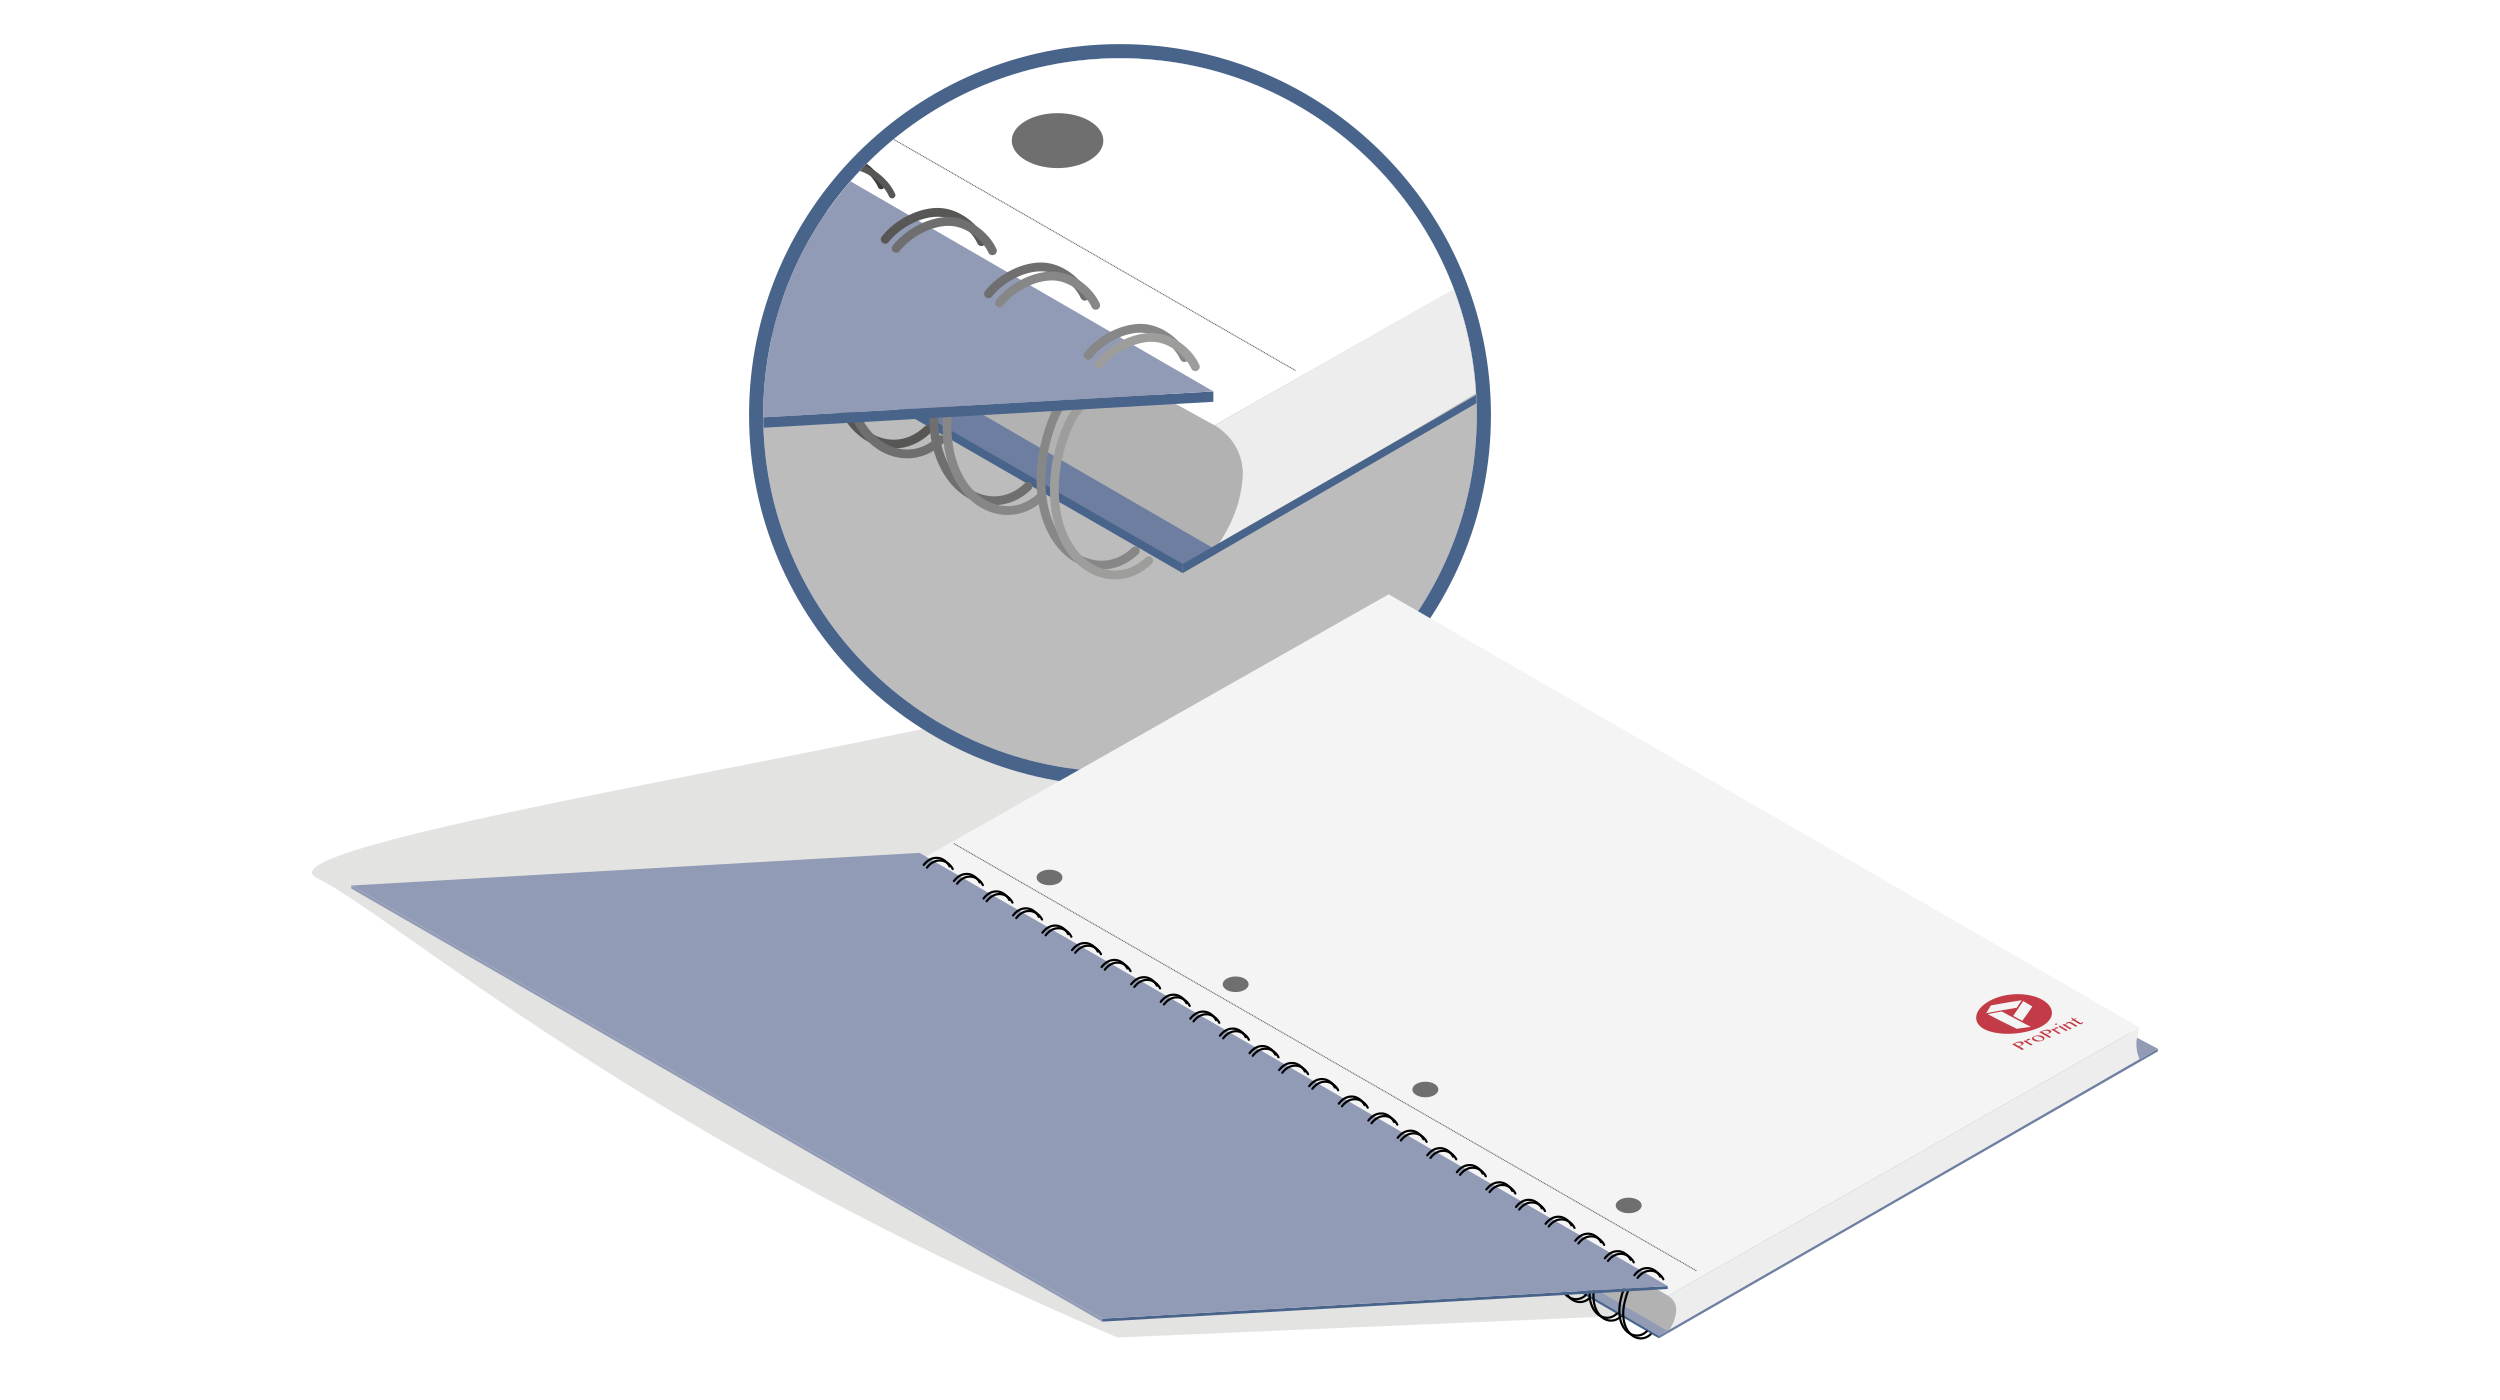<?xml version="1.0" encoding="utf-8"?>
<!-- Generator: Adobe Illustrator 21.1.0, SVG Export Plug-In . SVG Version: 6.00 Build 0)  -->
<svg version="1.1" id="off" xmlns="http://www.w3.org/2000/svg" xmlns:xlink="http://www.w3.org/1999/xlink" x="0px" y="0px"
	 viewBox="0 0 283.465 158.74" enable-background="new 0 0 283.465 158.74" xml:space="preserve">
<filter  id="AI_DesenfoqueGaussiano_4">
	<feGaussianBlur  stdDeviation="4"></feGaussianBlur>
</filter>
<g opacity="0.5" filter="url(#AI_DesenfoqueGaussiano_4)">
	<path fill="#C7C7C6" d="M189.58,148.964l-36.322-50.251c0,0-6.438-30.652-28.124-21.307c-13.119,5.653-97.369,18.064-89.188,22.158
		c9.382,4.695,35.88,28.731,90.752,52.087L189.58,148.964z"/>
</g>
<g>
	<g>
		<path fill="#BDBCBC" d="M167.449,47.063c0,22.344-18.112,40.457-40.457,40.457c-22.344,0-40.456-18.113-40.456-40.457
			c0-22.345,18.113-40.457,40.456-40.457C149.337,6.606,167.449,24.718,167.449,47.063"/>
		<path fill="#49648B" d="M126.992,6.605c22.344,0,40.457,18.113,40.457,40.457c0,22.345-18.113,40.457-40.457,40.457
			c-22.344,0-40.457-18.112-40.457-40.457C86.535,24.718,104.648,6.605,126.992,6.605 M126.992,5
			c-23.193,0-42.061,18.869-42.061,42.061c0,23.193,18.868,42.062,42.061,42.062c23.193,0,42.062-18.868,42.062-42.062
			C169.053,23.869,150.185,5,126.992,5"/>
	</g>
	<g>
		<defs>
			<path id="SVGID_1_" d="M86.553,47.043c0,22.334,18.105,40.438,40.439,40.438c22.333,0,40.438-18.104,40.438-40.438
				c0-22.334-18.105-40.438-40.438-40.438C104.658,6.605,86.553,24.709,86.553,47.043"/>
		</defs>
		<clipPath id="SVGID_2_">
			<use xlink:href="#SVGID_1_"  overflow="visible"/>
		</clipPath>
		<polyline clip-path="url(#SVGID_2_)" fill="#6D7EA0" points="33.976,6.239 134.051,64.174 232.149,6.54 		"/>
		<polygon clip-path="url(#SVGID_2_)" fill="#49648B" points="34.546,6.606 134.1,63.946 134.1,64.989 34.546,7.649 		"/>
		<path clip-path="url(#SVGID_2_)" fill="#B2B2B2" d="M66.399,3.404l71.345,44.824c0,0,3.147,1.366,3.147,5.401
			c0,5.726-3.147,8.633-3.147,8.633L66.399,20.914V3.404z"/>
		<path clip-path="url(#SVGID_2_)" fill="#EDEDED" d="M201.067,12.051l-63.352,36.177c0,0,3.176,1.648,3.176,5.401
			c0,4.789-3.147,8.633-3.147,8.633l63.323-37.724"/>
		<polyline clip-path="url(#SVGID_2_)" fill="#FFFFFF" points="59.181,5 137.715,48.227 218.863,2.048 		"/>
		<g clip-path="url(#SVGID_2_)">
			<path fill="none" stroke="#575756" stroke-linecap="round" stroke-miterlimit="10" d="M97.581,31.075
				c-1.597,1.499-2.475,4.576-2.903,6.852c-1.583,10.744,6.071,15.074,10.484,10.806"/>
			<path fill="none" stroke="#706F6F" stroke-linecap="round" stroke-miterlimit="10" d="M99.1,32.189
				c-1.622,1.602-2.475,4.576-2.903,6.852c-1.583,10.744,6.071,15.074,10.484,10.806"/>
		</g>
		<g clip-path="url(#SVGID_2_)">
			<path fill="none" stroke="#706F6F" stroke-linecap="round" stroke-miterlimit="10" d="M108.971,37.497
				c-1.597,1.499-2.475,4.577-2.903,6.852c-1.583,10.744,6.071,15.074,10.484,10.806"/>
			<path fill="none" stroke="#878787" stroke-linecap="round" stroke-miterlimit="10" d="M110.489,38.611
				c-1.622,1.602-2.475,4.577-2.903,6.852c-1.583,10.744,6.071,15.074,10.484,10.806"/>
		</g>
		<g clip-path="url(#SVGID_2_)">
			<path fill="none" stroke="#878787" stroke-linecap="round" stroke-miterlimit="10" d="M121.147,44.798
				c-1.597,1.499-2.475,4.576-2.903,6.852c-1.583,10.744,6.071,15.074,10.484,10.806"/>
			<path fill="none" stroke="#9D9D9C" stroke-linecap="round" stroke-miterlimit="10" d="M122.665,45.912
				c-1.622,1.602-2.475,4.576-2.903,6.851c-1.583,10.745,6.071,15.074,10.484,10.806"/>
		</g>
		<path clip-path="url(#SVGID_2_)" fill="#49648B" d="M162.179,47.799l-28.079,16.146c0.07,0.059-0.071,0.346,0,0.404v0.639
			l68.837-39.827v-1.044L162.179,47.799z"/>
		<polyline clip-path="url(#SVGID_2_)" fill="#49648B" points="76.015,49.109 133.503,45.793 137.576,45.559 137.576,44.377 
			123.498,45.189 66.873,48.453 		"/>
		<polyline clip-path="url(#SVGID_2_)" fill="#929BB6" points="69.559,5 137.576,44.377 -12.571,53.035 		"/>
		<g clip-path="url(#SVGID_2_)">
			<path fill="none" stroke="#878787" stroke-linecap="round" stroke-miterlimit="10" d="M134.293,40.546
				c-0.744-1.635-2.665-3.187-4.672-3.314c-2.15-0.136-4.8,1.202-6.241,3.045"/>
			<path fill="none" stroke="#9D9D9C" stroke-linecap="round" stroke-miterlimit="10" d="M135.534,41.578
				c-0.744-1.635-2.665-3.187-4.672-3.314c-2.15-0.136-4.8,1.202-6.241,3.045"/>
		</g>
		<g clip-path="url(#SVGID_2_)">
			<path fill="none" stroke="#706F6F" stroke-linecap="round" stroke-miterlimit="10" d="M122.996,33.588
				c-0.744-1.635-2.665-3.187-4.672-3.314c-2.15-0.136-4.8,1.202-6.241,3.045"/>
			<path fill="none" stroke="#878787" stroke-linecap="round" stroke-miterlimit="10" d="M124.236,34.62
				c-0.744-1.635-2.665-3.187-4.672-3.314c-2.15-0.136-4.8,1.202-6.241,3.045"/>
		</g>
		<g clip-path="url(#SVGID_2_)">
			<path fill="none" stroke="#3C3C3B" stroke-width="0.75" stroke-linecap="round" stroke-miterlimit="10" d="M99.913,21.09
				c-0.744-1.635-2.665-3.187-4.672-3.314c-2.15-0.136-4.8,1.202-6.241,3.045"/>
			<path fill="none" stroke="#575756" stroke-width="0.75" stroke-linecap="round" stroke-miterlimit="10" d="M101.153,22.122
				c-0.744-1.635-2.665-3.187-4.672-3.314c-2.15-0.136-4.8,1.202-6.241,3.045"/>
		</g>
		<g clip-path="url(#SVGID_2_)">
			<path fill="none" stroke="#575756" stroke-linecap="round" stroke-miterlimit="10" d="M111.284,27.399
				c-0.744-1.635-2.665-3.187-4.672-3.314c-2.15-0.136-4.8,1.202-6.241,3.045"/>
			<path fill="none" stroke="#706F6F" stroke-linecap="round" stroke-miterlimit="10" d="M112.525,28.432
				c-0.744-1.635-2.665-3.187-4.672-3.314c-2.15-0.136-4.8,1.202-6.241,3.045"/>
		</g>
		
			<line clip-path="url(#SVGID_2_)" fill="none" stroke="#706F6F" stroke-width="0.15" stroke-linecap="round" stroke-miterlimit="10" stroke-dasharray="0,0.2" x1="-150.305" y1="-128.964" x2="146.923" y2="42.029"/>
		<path clip-path="url(#SVGID_2_)" fill="#706F6F" d="M125.104,15.944c0,1.72-2.324,3.115-5.191,3.115
			c-2.868,0-5.192-1.396-5.192-3.115c0-1.72,2.324-3.115,5.192-3.115C122.781,12.828,125.104,14.224,125.104,15.944"/>
	</g>
</g>
<g>
	<g>
		<g>
			<polygon fill="#929BB6" points="103.25,102.331 188.094,151.449 244.668,118.915 159.521,73.808 			"/>
			<path fill="#B2B2B2" d="M105.447,97.152l83.694,49.773c0,0,0.905,0.394,0.905,1.555c0,1.648-0.905,2.484-0.905,2.484
				l-83.694-48.774V97.152z"/>
			<polygon fill="#49648B" points="104.399,102.674 188.093,151.449 188.093,151.749 104.399,102.974 			"/>
			<g>
				<path fill="none" stroke="#000000" stroke-width="0.25" stroke-linecap="round" stroke-miterlimit="10" d="M177.276,141.866
					c-0.214,0.546-0.382,1.169-0.507,1.831c-0.46,3.125,1.766,4.384,3.049,3.143"/>
				<path fill="none" stroke="#000000" stroke-width="0.25" stroke-linecap="round" stroke-miterlimit="10" d="M177.718,142.19
					c-0.214,0.546-0.382,1.169-0.507,1.831c-0.46,3.125,1.766,4.384,3.049,3.143"/>
			</g>
			<g>
				<path fill="none" stroke="#000000" stroke-width="0.25" stroke-linecap="round" stroke-miterlimit="10" d="M180.797,143.972
					c-0.214,0.546-0.382,1.169-0.507,1.831c-0.46,3.125,1.766,4.384,3.049,3.143"/>
				<path fill="none" stroke="#000000" stroke-width="0.25" stroke-linecap="round" stroke-miterlimit="10" d="M181.239,144.296
					c-0.214,0.546-0.382,1.169-0.507,1.831c-0.46,3.125,1.766,4.384,3.049,3.143"/>
			</g>
			<path fill="#EDEDED" d="M189.133,146.925c0,0,0.914,0.475,0.914,1.555c0,1.378-0.905,2.484-0.905,2.484l53.461-30.873
				c0,0-0.37-0.686-0.37-1.789c0-0.532,0.37-1.805,0.37-1.805L189.133,146.925z"/>
			<polygon fill="#F4F4F4" points="104.299,97.524 189.134,146.926 242.602,116.498 157.456,67.389 			"/>
			<polygon fill="#929BB6" points="39.824,100.406 124.972,149.515 124.972,149.855 39.824,100.747 			"/>
			<g>
				<path fill="none" stroke="#000000" stroke-width="0.25" stroke-linecap="round" stroke-miterlimit="10" d="M184.175,145.989
					c-0.214,0.546-0.382,1.169-0.507,1.831c-0.46,3.125,1.766,4.384,3.049,3.143"/>
				<path fill="none" stroke="#000000" stroke-width="0.25" stroke-linecap="round" stroke-miterlimit="10" d="M184.616,146.313
					c-0.214,0.546-0.382,1.169-0.507,1.831c-0.46,3.125,1.766,4.384,3.049,3.143"/>
			</g>
			<path fill="#C23B46" d="M225.567,113.499c-1.841,1.024-1.976,2.543-0.458,3.252c1.519,0.707,4.141,0.588,5.999-0.193
				c1.858-0.781,2.062-2.227,0.541-3.15C230.13,112.485,227.407,112.474,225.567,113.499 M230.261,116.431
				c-0.645,0.078-0.965,0.121-1.6,0.216c-1.314-0.659-1.973-0.953-3.288-1.664c0.63-0.121,0.949-0.183,1.59-0.298
				C228.281,115.405,228.941,115.722,230.261,116.431 M230.441,114.121c-0.447,0.672-0.682,0.998-1.138,1.623
				c-0.416-0.22-0.624-0.328-1.04-0.55c0.455-0.651,0.688-0.996,1.138-1.687C229.817,113.753,230.025,113.877,230.441,114.121
				 M228.669,114.27c-1.399,0.224-2.106,0.354-3.476,0.614c0.216-0.348,0.327-0.525,0.551-0.885
				c1.391-0.254,2.101-0.377,3.491-0.591C229.012,113.755,228.897,113.929,228.669,114.27"/>
			<path fill="#C23B46" d="M228.159,118.425c0.154-0.084,0.232-0.126,0.391-0.207c0.064-0.034,0.134-0.061,0.206-0.083
				c0.07-0.021,0.143-0.035,0.213-0.042c0.069-0.006,0.137-0.005,0.202,0.004c0.064,0.01,0.122,0.027,0.173,0.057
				c0.051,0.027,0.083,0.057,0.097,0.09c0.013,0.033,0.013,0.065-0.002,0.099c-0.015,0.032-0.041,0.065-0.079,0.097
				c-0.038,0.032-0.082,0.06-0.133,0.086c-0.022,0.012-0.045,0.023-0.07,0.035c-0.024,0.012-0.05,0.023-0.074,0.033
				c-0.023,0.01-0.046,0.02-0.065,0.029c-0.021,0.008-0.039,0.015-0.053,0.019c0.207,0.117,0.31,0.177,0.517,0.302
				c-0.083,0.045-0.125,0.067-0.206,0.113C228.828,118.785,228.605,118.662,228.159,118.425 M228.901,118.607
				c0.029-0.01,0.059-0.02,0.092-0.031c0.032-0.012,0.064-0.023,0.09-0.039c0.047-0.022,0.08-0.047,0.103-0.07
				c0.021-0.023,0.033-0.047,0.035-0.07c0.002-0.023-0.006-0.046-0.023-0.066c-0.017-0.021-0.041-0.041-0.073-0.057
				c-0.037-0.021-0.078-0.037-0.125-0.046c-0.045-0.009-0.091-0.013-0.138-0.012c-0.047,0.001-0.093,0.007-0.139,0.019
				c-0.046,0.012-0.089,0.026-0.127,0.047c-0.061,0.03-0.089,0.047-0.148,0.078C228.63,118.455,228.72,118.504,228.901,118.607"/>
			<path fill="#C23B46" d="M229.424,118.05c0.079-0.037,0.118-0.055,0.198-0.092c0.064,0.035,0.097,0.054,0.161,0.09
				c-0.004-0.021-0.006-0.045-0.006-0.067c0.001-0.022,0.005-0.044,0.014-0.063c0.008-0.021,0.02-0.039,0.035-0.055
				c0.018-0.019,0.038-0.033,0.066-0.045c0.021-0.01,0.045-0.018,0.07-0.023c0.023-0.004,0.048-0.008,0.071-0.01
				c0.023,0,0.047,0,0.066,0.004c0.021,0.004,0.039,0.009,0.052,0.017c0.028,0.017,0.039,0.032,0.033,0.049
				c-0.007,0.017-0.028,0.033-0.064,0.05c-0.023,0.01-0.044,0.016-0.061,0.021c-0.018,0.004-0.035,0.007-0.051,0.009
				c-0.017,0.002-0.032,0.005-0.047,0.008c-0.016,0.002-0.031,0.008-0.049,0.016c-0.014,0.006-0.022,0.014-0.029,0.024
				c-0.007,0.01-0.011,0.021-0.013,0.034c-0.001,0.013,0,0.026,0.002,0.042c0.003,0.016,0.007,0.032,0.012,0.049
				c0.239,0.133,0.359,0.202,0.597,0.346c-0.079,0.037-0.119,0.055-0.196,0.092C229.94,118.336,229.768,118.238,229.424,118.05"/>
			<path fill="#C23B46" d="M231.56,118.007c-0.08,0.031-0.164,0.055-0.255,0.07c-0.09,0.014-0.18,0.02-0.268,0.016
				c-0.088-0.004-0.172-0.014-0.252-0.034c-0.081-0.019-0.15-0.046-0.212-0.081c-0.063-0.036-0.109-0.076-0.139-0.12
				c-0.029-0.043-0.04-0.087-0.033-0.131c0.007-0.043,0.031-0.086,0.074-0.128s0.104-0.08,0.183-0.113
				c0.08-0.033,0.164-0.059,0.253-0.072c0.089-0.017,0.178-0.022,0.266-0.021c0.088,0.001,0.171,0.012,0.251,0.029
				c0.079,0.02,0.148,0.045,0.208,0.08c0.065,0.039,0.112,0.08,0.143,0.125c0.03,0.045,0.042,0.092,0.036,0.137
				c-0.006,0.046-0.03,0.09-0.072,0.132C231.7,117.937,231.64,117.974,231.56,118.007 M231.535,117.953
				c0.041-0.017,0.07-0.037,0.086-0.062c0.018-0.024,0.023-0.05,0.019-0.077c-0.004-0.027-0.02-0.057-0.044-0.085
				c-0.026-0.028-0.061-0.056-0.104-0.081c-0.062-0.036-0.128-0.068-0.195-0.093c-0.067-0.027-0.136-0.046-0.206-0.058
				c-0.07-0.011-0.14-0.013-0.209-0.006c-0.07,0.006-0.14,0.023-0.207,0.051c-0.034,0.015-0.06,0.035-0.075,0.057
				c-0.017,0.023-0.021,0.048-0.018,0.074c0.004,0.027,0.018,0.055,0.042,0.082c0.024,0.029,0.059,0.055,0.102,0.08
				c0.062,0.035,0.13,0.066,0.201,0.092c0.07,0.025,0.143,0.043,0.214,0.055c0.07,0.012,0.141,0.016,0.209,0.012
				C231.417,117.989,231.479,117.976,231.535,117.953"/>
			<path fill="#C23B46" d="M231.22,117.021c0.174-0.07,0.26-0.107,0.433-0.178c0.072-0.028,0.145-0.053,0.223-0.068
				c0.076-0.018,0.151-0.029,0.226-0.031c0.073-0.004,0.144,0.002,0.21,0.015c0.066,0.012,0.126,0.032,0.177,0.062
				c0.051,0.031,0.083,0.062,0.095,0.096c0.012,0.033,0.01,0.065-0.008,0.097c-0.017,0.032-0.046,0.062-0.088,0.09
				c-0.042,0.029-0.091,0.054-0.148,0.077c-0.022,0.009-0.049,0.018-0.075,0.029c-0.027,0.009-0.055,0.018-0.08,0.027
				c-0.026,0.008-0.051,0.016-0.073,0.022c-0.023,0.007-0.042,0.012-0.057,0.017c0.207,0.121,0.312,0.184,0.52,0.309
				c-0.092,0.037-0.138,0.055-0.23,0.091C231.894,117.402,231.669,117.273,231.22,117.021 M231.99,117.238
				c0.031-0.008,0.065-0.016,0.1-0.023c0.035-0.01,0.068-0.02,0.1-0.032c0.05-0.021,0.087-0.041,0.111-0.062
				c0.025-0.022,0.039-0.045,0.042-0.067c0.004-0.022-0.003-0.044-0.018-0.065c-0.017-0.021-0.041-0.041-0.073-0.061
				c-0.038-0.021-0.08-0.039-0.127-0.051c-0.047-0.012-0.095-0.016-0.144-0.018c-0.049-0.002-0.099,0.002-0.148,0.01
				c-0.049,0.008-0.095,0.021-0.138,0.039c-0.066,0.026-0.097,0.039-0.163,0.066C231.716,117.078,231.808,117.13,231.99,117.238"/>
			<path fill="#C23B46" d="M232.575,116.722c0.083-0.035,0.125-0.052,0.208-0.086c0.065,0.039,0.099,0.059,0.164,0.098
				c-0.005-0.022-0.006-0.045-0.004-0.068c0.001-0.023,0.006-0.044,0.015-0.064c0.009-0.021,0.021-0.039,0.039-0.056
				c0.018-0.017,0.04-0.032,0.068-0.043c0.022-0.01,0.046-0.017,0.071-0.022c0.024-0.004,0.05-0.006,0.073-0.008
				c0.024,0,0.048,0.002,0.068,0.006c0.021,0.004,0.038,0.011,0.052,0.019c0.028,0.017,0.039,0.034,0.032,0.052
				c-0.006,0.018-0.029,0.033-0.066,0.049c-0.023,0.01-0.045,0.017-0.062,0.021c-0.018,0.003-0.035,0.005-0.051,0.007
				c-0.018,0.002-0.033,0.004-0.049,0.006c-0.016,0.004-0.032,0.008-0.051,0.016c-0.013,0.004-0.023,0.013-0.03,0.022
				c-0.007,0.011-0.013,0.021-0.015,0.034c-0.002,0.013-0.002,0.027,0.001,0.043c0.002,0.016,0.005,0.031,0.011,0.049
				c0.24,0.145,0.36,0.217,0.601,0.364c-0.083,0.034-0.124,0.05-0.208,0.084C233.097,117.029,232.923,116.925,232.575,116.722"/>
			<path fill="#C23B46" d="M233.044,116.078c0.016-0.007,0.033-0.014,0.053-0.016c0.019-0.004,0.038-0.006,0.056-0.006
				c0.02,0,0.036,0.002,0.053,0.006c0.018,0.002,0.032,0.009,0.043,0.015c0.013,0.007,0.021,0.015,0.024,0.024
				c0.004,0.01,0.005,0.019,0.002,0.027c-0.003,0.01-0.009,0.018-0.019,0.027c-0.011,0.009-0.023,0.018-0.039,0.023
				c-0.017,0.008-0.034,0.012-0.053,0.017c-0.019,0.003-0.037,0.005-0.056,0.005c-0.018,0-0.036-0.002-0.054-0.005
				c-0.017-0.005-0.031-0.009-0.043-0.017c-0.011-0.006-0.02-0.015-0.023-0.024c-0.005-0.009-0.005-0.017-0.002-0.026
				c0.003-0.01,0.009-0.019,0.018-0.027C233.015,116.091,233.027,116.085,233.044,116.078 M233.419,116.404
				c0.038-0.036,0.058-0.055,0.096-0.092c0.023-0.01,0.036-0.016,0.06-0.025c0.354,0.213,0.531,0.32,0.886,0.539
				c-0.082,0.035-0.123,0.052-0.205,0.086C233.921,116.706,233.753,116.605,233.419,116.404"/>
			<path fill="#C23B46" d="M233.843,116.189c0.082-0.037,0.121-0.055,0.203-0.091c0.064,0.038,0.095,0.058,0.158,0.097
				c0.003-0.064,0.023-0.119,0.061-0.168c0.037-0.047,0.089-0.088,0.157-0.119c0.035-0.018,0.075-0.028,0.119-0.034
				c0.045-0.007,0.09-0.009,0.137-0.005c0.047,0.004,0.092,0.012,0.138,0.025c0.045,0.012,0.086,0.03,0.121,0.053
				c0.249,0.151,0.373,0.228,0.621,0.381c-0.079,0.037-0.119,0.058-0.199,0.095c-0.237-0.146-0.355-0.218-0.592-0.362
				c-0.058-0.035-0.115-0.055-0.175-0.059c-0.06-0.004-0.113,0.005-0.16,0.027c-0.021,0.01-0.041,0.021-0.06,0.035
				c-0.018,0.016-0.034,0.031-0.048,0.049c-0.013,0.019-0.025,0.037-0.034,0.058c-0.01,0.021-0.016,0.042-0.02,0.063
				c0.257,0.156,0.385,0.235,0.642,0.395c-0.081,0.036-0.122,0.054-0.203,0.09C234.362,116.503,234.189,116.398,233.843,116.189"/>
			<path fill="#C23B46" d="M236.188,115.873c0.015,0.038,0.012,0.075-0.008,0.112c-0.019,0.037-0.06,0.074-0.122,0.106
				c-0.033,0.017-0.065,0.029-0.099,0.036c-0.034,0.006-0.067,0.008-0.102,0.006c-0.032-0.003-0.065-0.01-0.098-0.021
				c-0.032-0.01-0.064-0.025-0.094-0.045c-0.243-0.148-0.364-0.223-0.608-0.371c-0.068,0.033-0.102,0.052-0.171,0.084
				c-0.017-0.01-0.025-0.014-0.043-0.025c0.056-0.027,0.093-0.055,0.111-0.083c0.018-0.028,0.022-0.058,0.016-0.088
				c-0.007-0.029-0.024-0.06-0.05-0.089c-0.026-0.031-0.057-0.062-0.091-0.094c0.022-0.012,0.033-0.017,0.056-0.028
				c0.118,0.071,0.177,0.108,0.294,0.18c0.088-0.046,0.131-0.069,0.218-0.114l0.072,0.043c-0.086,0.047-0.13,0.069-0.218,0.115
				c0.243,0.148,0.365,0.223,0.607,0.371c0.014,0.008,0.027,0.014,0.044,0.018c0.018,0.004,0.034,0.006,0.052,0.006
				c0.018,0,0.034-0.002,0.053-0.006c0.018-0.004,0.034-0.01,0.048-0.017c0.022-0.012,0.037-0.026,0.045-0.041
				c0.008-0.015,0.012-0.03,0.011-0.046C236.142,115.878,236.159,115.877,236.188,115.873"/>
			<path fill="#6D7EA0" d="M196.173,146.802l-8.079,4.646c0.02,0.018-0.021,0.1,0,0.116v0.184l56.574-32.532v-0.301L196.173,146.802
				z"/>
			<polygon fill="#49648B" points="189.094,145.818 185.042,146.051 168.75,146.992 124.971,149.515 124.971,149.855 
				171.38,147.179 187.921,146.225 189.094,146.158 			"/>
			<polygon fill="#929BB6" points="104.25,96.701 189.094,145.818 124.971,149.515 39.824,100.406 			"/>
		</g>
	</g>
	<g>
		<g>
			<g>
				<path fill="none" stroke="#000000" stroke-width="0.25" stroke-linecap="round" stroke-miterlimit="10" d="M188.239,144.751
					c-0.216-0.475-0.775-0.927-1.359-0.964c-0.625-0.04-1.143,0.265-1.562,0.801"/>
				<path fill="none" stroke="#000000" stroke-width="0.25" stroke-linecap="round" stroke-miterlimit="10" d="M188.6,145.051
					c-0.216-0.476-0.775-0.927-1.359-0.964c-0.625-0.04-1.143,0.265-1.562,0.801"/>
			</g>
			<g>
				<path fill="none" stroke="#000000" stroke-width="0.25" stroke-linecap="round" stroke-miterlimit="10" d="M184.887,142.833
					c-0.216-0.475-0.775-0.927-1.359-0.964c-0.625-0.04-1.143,0.265-1.562,0.801"/>
				<path fill="none" stroke="#000000" stroke-width="0.25" stroke-linecap="round" stroke-miterlimit="10" d="M185.247,143.133
					c-0.216-0.476-0.775-0.927-1.359-0.964c-0.625-0.04-1.143,0.265-1.562,0.801"/>
			</g>
			<g>
				<path fill="none" stroke="#000000" stroke-width="0.25" stroke-linecap="round" stroke-miterlimit="10" d="M181.53,140.851
					c-0.216-0.476-0.775-0.927-1.359-0.964c-0.625-0.04-1.143,0.265-1.562,0.801"/>
				<path fill="none" stroke="#000000" stroke-width="0.25" stroke-linecap="round" stroke-miterlimit="10" d="M181.891,141.151
					c-0.217-0.476-0.775-0.927-1.359-0.964c-0.625-0.04-1.143,0.265-1.562,0.801"/>
			</g>
		</g>
		<g>
			<g>
				<path fill="none" stroke="#000000" stroke-width="0.25" stroke-linecap="round" stroke-miterlimit="10" d="M178.169,138.926
					c-0.216-0.476-0.775-0.927-1.359-0.964c-0.625-0.04-1.143,0.265-1.562,0.801"/>
				<path fill="none" stroke="#000000" stroke-width="0.25" stroke-linecap="round" stroke-miterlimit="10" d="M178.529,139.227
					c-0.217-0.475-0.775-0.927-1.359-0.964c-0.625-0.04-1.143,0.265-1.562,0.801"/>
			</g>
			<g>
				<path fill="none" stroke="#000000" stroke-width="0.25" stroke-linecap="round" stroke-miterlimit="10" d="M174.816,137.009
					c-0.216-0.475-0.775-0.927-1.359-0.964c-0.625-0.04-1.143,0.265-1.562,0.801"/>
				<path fill="none" stroke="#000000" stroke-width="0.25" stroke-linecap="round" stroke-miterlimit="10" d="M175.177,137.309
					c-0.216-0.476-0.775-0.927-1.359-0.964c-0.625-0.04-1.143,0.265-1.562,0.801"/>
			</g>
			<g>
				<path fill="none" stroke="#000000" stroke-width="0.25" stroke-linecap="round" stroke-miterlimit="10" d="M171.46,135.027
					c-0.217-0.476-0.775-0.927-1.359-0.964c-0.625-0.04-1.143,0.265-1.562,0.801"/>
				<path fill="none" stroke="#000000" stroke-width="0.25" stroke-linecap="round" stroke-miterlimit="10" d="M171.821,135.327
					c-0.216-0.475-0.775-0.927-1.359-0.964c-0.625-0.04-1.143,0.265-1.562,0.801"/>
			</g>
		</g>
		<g>
			<g>
				<path fill="none" stroke="#000000" stroke-width="0.25" stroke-linecap="round" stroke-miterlimit="10" d="M168.108,133.07
					c-0.216-0.476-0.775-0.927-1.359-0.964c-0.625-0.04-1.143,0.265-1.562,0.801"/>
				<path fill="none" stroke="#000000" stroke-width="0.25" stroke-linecap="round" stroke-miterlimit="10" d="M168.469,133.37
					c-0.216-0.476-0.775-0.927-1.359-0.964c-0.625-0.04-1.143,0.265-1.562,0.801"/>
			</g>
			<g>
				<path fill="none" stroke="#000000" stroke-width="0.25" stroke-linecap="round" stroke-miterlimit="10" d="M164.756,131.152
					c-0.216-0.476-0.775-0.927-1.359-0.964c-0.625-0.04-1.143,0.265-1.562,0.801"/>
				<path fill="none" stroke="#000000" stroke-width="0.25" stroke-linecap="round" stroke-miterlimit="10" d="M165.117,131.452
					c-0.216-0.475-0.775-0.927-1.359-0.964c-0.625-0.04-1.143,0.265-1.562,0.801"/>
			</g>
			<g>
				<path fill="none" stroke="#000000" stroke-width="0.25" stroke-linecap="round" stroke-miterlimit="10" d="M161.4,129.17
					c-0.217-0.476-0.775-0.927-1.359-0.964c-0.625-0.04-1.143,0.265-1.562,0.801"/>
				<path fill="none" stroke="#000000" stroke-width="0.25" stroke-linecap="round" stroke-miterlimit="10" d="M161.761,129.471
					c-0.216-0.476-0.775-0.927-1.359-0.964c-0.625-0.04-1.143,0.265-1.562,0.801"/>
			</g>
		</g>
		<g>
			<g>
				<path fill="none" stroke="#000000" stroke-width="0.25" stroke-linecap="round" stroke-miterlimit="10" d="M158.074,127.216
					c-0.217-0.476-0.775-0.927-1.359-0.964c-0.625-0.04-1.143,0.265-1.562,0.801"/>
				<path fill="none" stroke="#000000" stroke-width="0.25" stroke-linecap="round" stroke-miterlimit="10" d="M158.435,127.517
					c-0.216-0.476-0.775-0.927-1.359-0.964c-0.625-0.04-1.143,0.265-1.562,0.801"/>
			</g>
			<g>
				<path fill="none" stroke="#000000" stroke-width="0.25" stroke-linecap="round" stroke-miterlimit="10" d="M154.722,125.299
					c-0.217-0.476-0.775-0.927-1.359-0.964c-0.626-0.04-1.143,0.265-1.562,0.801"/>
				<path fill="none" stroke="#000000" stroke-width="0.25" stroke-linecap="round" stroke-miterlimit="10" d="M155.083,125.599
					c-0.217-0.476-0.775-0.927-1.359-0.964c-0.626-0.04-1.143,0.265-1.562,0.801"/>
			</g>
			<g>
				<path fill="none" stroke="#000000" stroke-width="0.25" stroke-linecap="round" stroke-miterlimit="10" d="M151.365,123.317
					c-0.216-0.476-0.775-0.927-1.359-0.964c-0.625-0.04-1.143,0.265-1.562,0.801"/>
				<path fill="none" stroke="#000000" stroke-width="0.25" stroke-linecap="round" stroke-miterlimit="10" d="M151.726,123.617
					c-0.217-0.475-0.775-0.927-1.359-0.964c-0.625-0.04-1.143,0.265-1.562,0.801"/>
			</g>
		</g>
	</g>
	<g>
		<g>
			<g>
				<path fill="none" stroke="#000000" stroke-width="0.25" stroke-linecap="round" stroke-miterlimit="10" d="M147.956,121.493
					c-0.217-0.476-0.775-0.927-1.359-0.964c-0.626-0.04-1.144,0.265-1.562,0.801"/>
				<path fill="none" stroke="#000000" stroke-width="0.25" stroke-linecap="round" stroke-miterlimit="10" d="M148.317,121.794
					c-0.216-0.476-0.775-0.927-1.359-0.964c-0.626-0.04-1.143,0.265-1.562,0.801"/>
			</g>
			<g>
				<path fill="none" stroke="#000000" stroke-width="0.25" stroke-linecap="round" stroke-miterlimit="10" d="M144.604,119.576
					c-0.217-0.476-0.775-0.927-1.359-0.964c-0.625-0.04-1.143,0.265-1.562,0.801"/>
				<path fill="none" stroke="#000000" stroke-width="0.25" stroke-linecap="round" stroke-miterlimit="10" d="M144.965,119.876
					c-0.217-0.476-0.775-0.927-1.359-0.964c-0.625-0.04-1.143,0.265-1.562,0.801"/>
			</g>
			<g>
				<path fill="none" stroke="#000000" stroke-width="0.25" stroke-linecap="round" stroke-miterlimit="10" d="M141.248,117.594
					c-0.216-0.476-0.775-0.927-1.359-0.964c-0.625-0.04-1.143,0.265-1.562,0.801"/>
				<path fill="none" stroke="#000000" stroke-width="0.25" stroke-linecap="round" stroke-miterlimit="10" d="M141.609,117.894
					c-0.217-0.476-0.775-0.927-1.359-0.964c-0.625-0.04-1.143,0.265-1.562,0.801"/>
			</g>
		</g>
		<g>
			<g>
				<path fill="none" stroke="#000000" stroke-width="0.25" stroke-linecap="round" stroke-miterlimit="10" d="M137.886,115.669
					c-0.216-0.476-0.775-0.927-1.359-0.964c-0.625-0.04-1.143,0.265-1.562,0.801"/>
				<path fill="none" stroke="#000000" stroke-width="0.25" stroke-linecap="round" stroke-miterlimit="10" d="M138.247,115.969
					c-0.216-0.476-0.775-0.927-1.359-0.964c-0.625-0.04-1.143,0.265-1.562,0.801"/>
			</g>
			<g>
				<path fill="none" stroke="#000000" stroke-width="0.25" stroke-linecap="round" stroke-miterlimit="10" d="M134.534,113.751
					c-0.217-0.476-0.775-0.927-1.359-0.964c-0.626-0.04-1.143,0.265-1.562,0.801"/>
				<path fill="none" stroke="#000000" stroke-width="0.25" stroke-linecap="round" stroke-miterlimit="10" d="M134.895,114.051
					c-0.216-0.476-0.775-0.927-1.359-0.964c-0.625-0.04-1.143,0.265-1.562,0.801"/>
			</g>
			<g>
				<path fill="none" stroke="#000000" stroke-width="0.25" stroke-linecap="round" stroke-miterlimit="10" d="M131.178,111.769
					c-0.217-0.476-0.775-0.927-1.359-0.964c-0.625-0.04-1.143,0.265-1.562,0.801"/>
				<path fill="none" stroke="#000000" stroke-width="0.25" stroke-linecap="round" stroke-miterlimit="10" d="M131.538,112.07
					c-0.216-0.476-0.775-0.927-1.359-0.964c-0.625-0.04-1.143,0.265-1.562,0.801"/>
			</g>
		</g>
		<g>
			<g>
				<path fill="none" stroke="#000000" stroke-width="0.25" stroke-linecap="round" stroke-miterlimit="10" d="M127.826,109.812
					c-0.217-0.476-0.775-0.927-1.359-0.964c-0.625-0.04-1.143,0.265-1.562,0.801"/>
				<path fill="none" stroke="#000000" stroke-width="0.25" stroke-linecap="round" stroke-miterlimit="10" d="M128.187,110.113
					c-0.216-0.476-0.775-0.927-1.359-0.964c-0.625-0.04-1.143,0.265-1.562,0.801"/>
			</g>
			<g>
				<path fill="none" stroke="#000000" stroke-width="0.25" stroke-linecap="round" stroke-miterlimit="10" d="M124.474,107.895
					c-0.216-0.476-0.775-0.927-1.359-0.964c-0.626-0.04-1.143,0.265-1.562,0.801"/>
				<path fill="none" stroke="#000000" stroke-width="0.25" stroke-linecap="round" stroke-miterlimit="10" d="M124.835,108.195
					c-0.216-0.476-0.775-0.927-1.359-0.964c-0.625-0.04-1.143,0.265-1.562,0.801"/>
			</g>
			<g>
				<path fill="none" stroke="#000000" stroke-width="0.25" stroke-linecap="round" stroke-miterlimit="10" d="M121.117,105.913
					c-0.216-0.476-0.775-0.927-1.359-0.964c-0.625-0.04-1.143,0.265-1.562,0.801"/>
				<path fill="none" stroke="#000000" stroke-width="0.25" stroke-linecap="round" stroke-miterlimit="10" d="M121.478,106.213
					c-0.216-0.475-0.775-0.927-1.359-0.964c-0.625-0.04-1.143,0.265-1.562,0.801"/>
			</g>
		</g>
		<g>
			<g>
				<path fill="none" stroke="#000000" stroke-width="0.25" stroke-linecap="round" stroke-miterlimit="10" d="M117.791,103.959
					c-0.216-0.476-0.775-0.927-1.359-0.964c-0.625-0.04-1.143,0.265-1.562,0.801"/>
				<path fill="none" stroke="#000000" stroke-width="0.25" stroke-linecap="round" stroke-miterlimit="10" d="M118.152,104.259
					c-0.216-0.476-0.775-0.927-1.359-0.964c-0.625-0.04-1.143,0.265-1.562,0.801"/>
			</g>
			<g>
				<path fill="none" stroke="#000000" stroke-width="0.25" stroke-linecap="round" stroke-miterlimit="10" d="M114.439,102.041
					c-0.216-0.476-0.775-0.927-1.359-0.964c-0.625-0.04-1.143,0.265-1.562,0.801"/>
				<path fill="none" stroke="#000000" stroke-width="0.25" stroke-linecap="round" stroke-miterlimit="10" d="M114.8,102.341
					c-0.216-0.476-0.775-0.927-1.359-0.964c-0.625-0.04-1.143,0.265-1.562,0.801"/>
			</g>
			<g>
				<path fill="none" stroke="#000000" stroke-width="0.25" stroke-linecap="round" stroke-miterlimit="10" d="M111.083,100.059
					c-0.216-0.476-0.775-0.927-1.359-0.964c-0.625-0.04-1.143,0.265-1.562,0.801"/>
				<path fill="none" stroke="#000000" stroke-width="0.25" stroke-linecap="round" stroke-miterlimit="10" d="M111.444,100.36
					c-0.216-0.476-0.775-0.927-1.359-0.964c-0.625-0.04-1.143,0.265-1.562,0.801"/>
			</g>
		</g>
		<g>
			<g>
				<path fill="none" stroke="#000000" stroke-width="0.25" stroke-linecap="round" stroke-miterlimit="10" d="M107.662,98.234
					c-0.216-0.476-0.775-0.927-1.359-0.964c-0.625-0.04-1.143,0.265-1.562,0.801"/>
				<path fill="none" stroke="#000000" stroke-width="0.25" stroke-linecap="round" stroke-miterlimit="10" d="M108.023,98.534
					c-0.216-0.476-0.775-0.927-1.359-0.964c-0.625-0.04-1.143,0.265-1.562,0.801"/>
			</g>
		</g>
	</g>
	
		<line fill="none" stroke="#706F6F" stroke-width="0.15" stroke-linecap="round" stroke-miterlimit="10" stroke-dasharray="0,0.2" x1="108.206" y1="95.679" x2="192.325" y2="144.073"/>
	<path fill="#706F6F" d="M120.471,99.494c0,0.488-0.659,0.883-1.471,0.883c-0.813,0-1.472-0.395-1.472-0.883
		s0.659-0.883,1.472-0.883C119.812,98.612,120.471,99.006,120.471,99.494"/>
	<path fill="#706F6F" d="M141.579,111.603c0,0.488-0.659,0.883-1.471,0.883c-0.813,0-1.473-0.395-1.473-0.883
		c0-0.488,0.659-0.883,1.473-0.883C140.92,110.72,141.579,111.115,141.579,111.603"/>
	<path fill="#706F6F" d="M163.088,123.535c0,0.488-0.659,0.883-1.471,0.883c-0.814,0-1.473-0.395-1.473-0.883
		c0-0.487,0.659-0.883,1.473-0.883C162.429,122.652,163.088,123.047,163.088,123.535"/>
	<path fill="#706F6F" d="M186.142,136.68c0,0.487-0.659,0.883-1.471,0.883c-0.813,0-1.473-0.396-1.473-0.883
		c0-0.488,0.659-0.884,1.473-0.884C185.482,135.796,186.142,136.192,186.142,136.68"/>
</g>
</svg>
